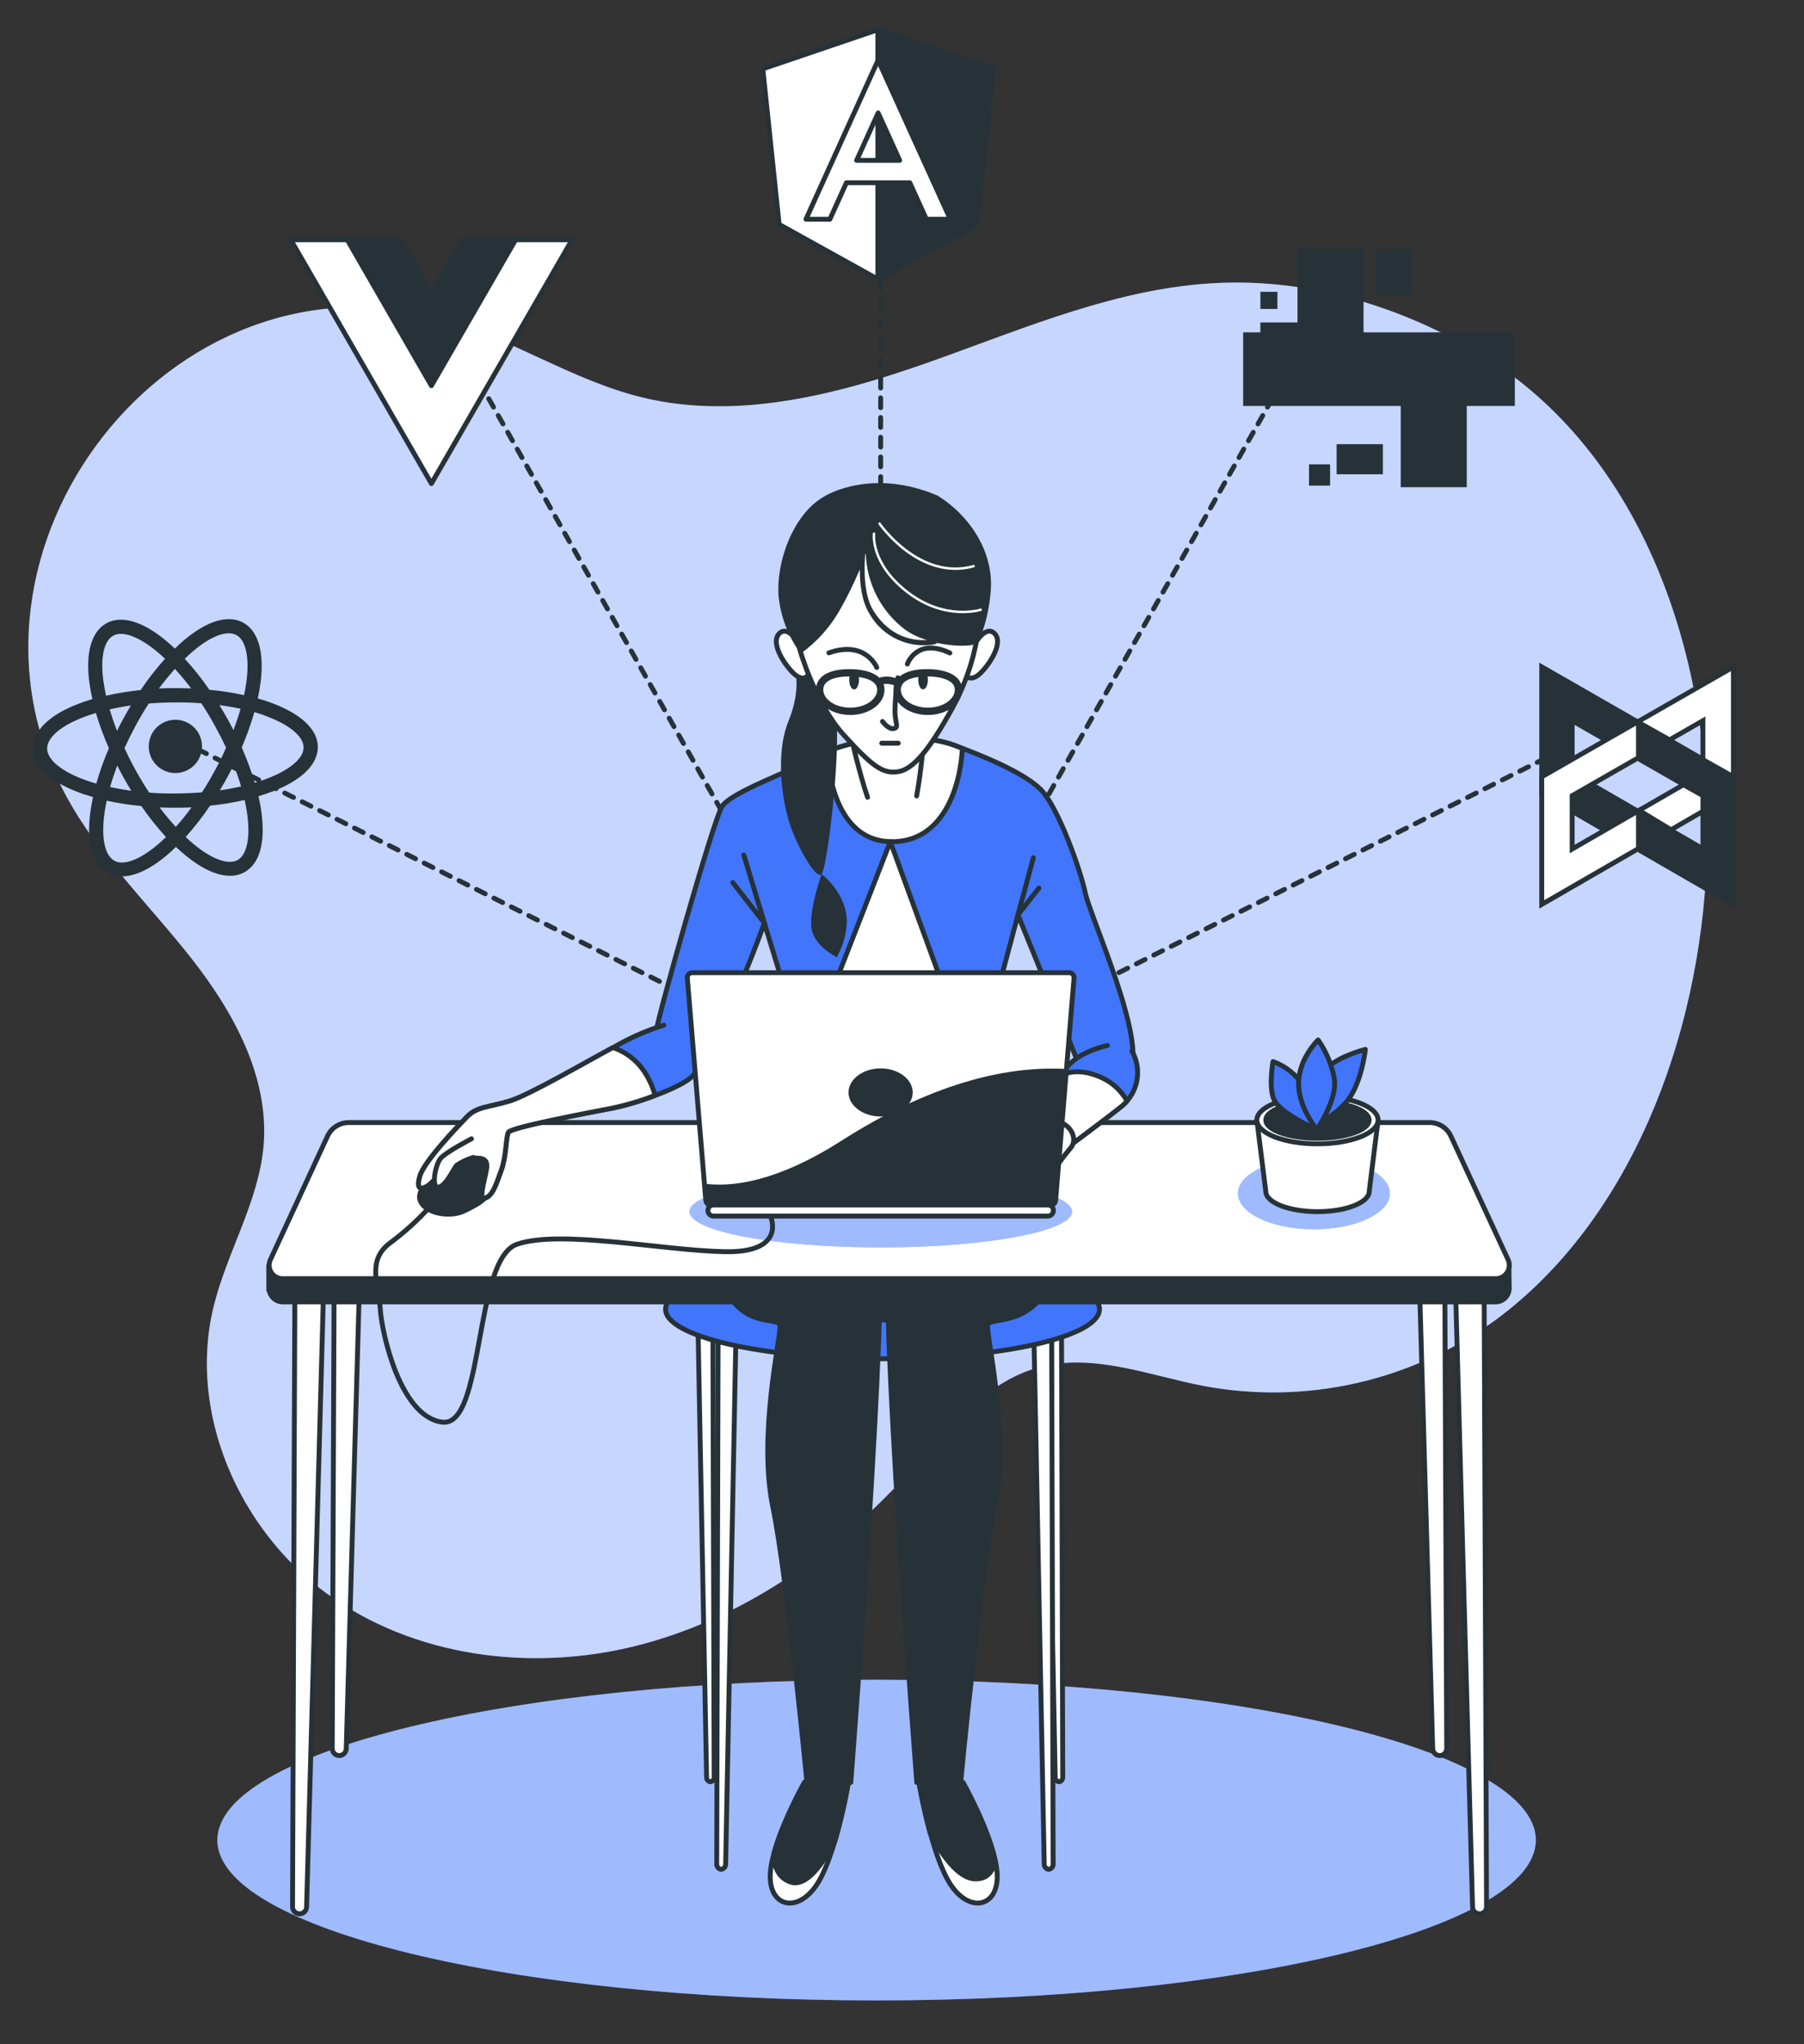 <svg xmlns="http://www.w3.org/2000/svg" width="370" height="419" viewBox="0 0 370 419" fill="none"><rect x="0" y="0" width="370" height="419" fill="#333333" stroke="none"/><path d="M350.07 176.06C351.61 134.65 336.72 92.73 303.92 72.77C287.73 62.92 268.8 57.15 249.86 58C229.54 58.91 210.41 67.18 191.25 74C172.09 80.82 151.34 86.28 131.59 81.44C117.3 77.93 104.73 69.29 90.59 65.34C34.88 49.84 -13.63 113 13.63 163.26C20.32 175.58 30.63 185.46 39.3 196.5C47.97 207.54 55.24 220.84 54.07 234.82C53.07 246.38 46.51 256.69 43.78 267.97C38.56 289.57 48.92 313.35 66.83 326.51C84.74 339.67 108.9 342.78 130.46 337.37C152.02 331.96 171.05 318.69 186.03 302.26C194.03 293.47 201.86 283.18 213.38 280.2C224.38 277.33 235.82 281.99 247.02 284.13C257.383 286.049 268.029 285.834 278.306 283.497C288.583 281.16 298.275 276.751 306.79 270.54C333.89 250.52 348.69 213.5 350.07 176.06Z" fill="#4175FC"></path><path opacity="0.7" d="M350.07 176.06C351.61 134.65 336.72 92.73 303.92 72.77C287.73 62.92 268.8 57.15 249.86 58C229.54 58.91 210.41 67.18 191.25 74C172.09 80.82 151.34 86.28 131.59 81.44C117.3 77.93 104.73 69.29 90.59 65.34C34.88 49.84 -13.63 113 13.63 163.26C20.32 175.58 30.63 185.46 39.3 196.5C47.97 207.54 55.24 220.84 54.07 234.82C53.07 246.38 46.51 256.69 43.78 267.97C38.56 289.57 48.92 313.35 66.83 326.51C84.74 339.67 108.9 342.78 130.46 337.37C152.02 331.96 171.05 318.69 186.03 302.26C194.03 293.47 201.86 283.18 213.38 280.2C224.38 277.33 235.82 281.99 247.02 284.13C257.383 286.049 268.029 285.834 278.306 283.497C288.583 281.16 298.275 276.751 306.79 270.54C333.89 250.52 348.69 213.5 350.07 176.06Z" fill="white"></path><path d="M179.79 410.06C254.464 410.06 315 395.344 315 377.19C315 359.036 254.464 344.32 179.79 344.32C105.116 344.32 44.58 359.036 44.58 377.19C44.58 395.344 105.116 410.06 179.79 410.06Z" fill="#4175FC"></path><path opacity="0.5" d="M179.79 410.06C254.464 410.06 315 395.344 315 377.19C315 359.036 254.464 344.32 179.79 344.32C105.116 344.32 44.58 359.036 44.58 377.19C44.58 395.344 105.116 410.06 179.79 410.06Z" fill="white"></path><path d="M41.43 154.03L42.33 154.48" stroke="#263238" stroke-linecap="round" stroke-linejoin="round"></path><path d="M44.109 155.38L178.829 223.05" stroke="#263238" stroke-linecap="round" stroke-linejoin="round" stroke-dasharray="2 2"></path><path d="M179.719 223.49L180.619 223.94L180.119 223.07" stroke="#263238" stroke-linecap="round" stroke-linejoin="round"></path><path d="M179.149 221.35L95.699 73.69" stroke="#263238" stroke-linecap="round" stroke-linejoin="round" stroke-dasharray="1.98 1.98"></path><path d="M95.209 72.83L94.719 71.96" stroke="#263238" stroke-linecap="round" stroke-linejoin="round"></path><path d="M319.75 154.03L318.85 154.48" stroke="#263238" stroke-linecap="round" stroke-linejoin="round"></path><path d="M317.07 155.38L182.35 223.05" stroke="#263238" stroke-linecap="round" stroke-linejoin="round" stroke-dasharray="2 2"></path><path d="M181.461 223.49L180.561 223.94L181.051 223.07" stroke="#263238" stroke-linecap="round" stroke-linejoin="round"></path><path d="M182.029 221.35L265.479 73.69" stroke="#263238" stroke-linecap="round" stroke-linejoin="round" stroke-dasharray="1.98 1.98"></path><path d="M265.969 72.83L266.459 71.96" stroke="#263238" stroke-linecap="round" stroke-linejoin="round"></path><path d="M180.619 223.94V222.94" stroke="#263238" stroke-linecap="round" stroke-linejoin="round"></path><path d="M180.619 220.93V44.36" stroke="#263238" stroke-linecap="round" stroke-linejoin="round" stroke-dasharray="2.02 2.02"></path><path d="M180.619 43.35V42.35" stroke="#263238" stroke-linecap="round" stroke-linejoin="round"></path><path d="M147.291 270.74L147.001 382C146.969 382.278 147.047 382.557 147.216 382.778C147.386 383 147.635 383.148 147.911 383.19C148.181 383.153 148.426 383.014 148.597 382.802C148.768 382.59 148.851 382.321 148.831 382.05L151.001 270.87L147.291 270.74Z" fill="white" stroke="#263238" stroke-linecap="round" stroke-linejoin="round"></path><path d="M217.7 267.16L217.97 364.24C217.993 364.475 217.925 364.71 217.78 364.896C217.635 365.082 217.424 365.205 217.19 365.24C216.958 365.205 216.747 365.082 216.604 364.895C216.46 364.709 216.394 364.474 216.42 364.24L214.57 267.24L217.7 267.16Z" fill="white" stroke="#263238" stroke-linecap="round" stroke-linejoin="round"></path><path d="M146.2 267.16L146.47 364.24C146.493 364.475 146.425 364.71 146.28 364.896C146.135 365.082 145.924 365.205 145.69 365.24C145.458 365.205 145.247 365.082 145.104 364.895C144.96 364.709 144.894 364.474 144.92 364.24L143.07 267.24L146.2 267.16Z" fill="white" stroke="#263238" stroke-linecap="round" stroke-linejoin="round"></path><path d="M215.69 270.74L216 382C216.032 382.278 215.955 382.557 215.785 382.778C215.615 383 215.366 383.148 215.09 383.19C214.821 383.15 214.578 383.011 214.407 382.8C214.237 382.589 214.152 382.321 214.17 382.05L212 270.87L215.69 270.74Z" fill="white" stroke="#263238" stroke-linecap="round" stroke-linejoin="round"></path><path d="M181 278.53C205.577 278.53 225.5 273.977 225.5 268.36C225.5 262.743 205.577 258.19 181 258.19C156.423 258.19 136.5 262.743 136.5 268.36C136.5 273.977 156.423 278.53 181 278.53Z" fill="#4175FC" stroke="#263238" stroke-linecap="round" stroke-linejoin="round"></path><path d="M155.5 226.86C155.5 226.86 146 241.36 146 250.36C146 259.36 152 266.86 156.5 269.36C161 271.86 207 269.86 207 269.86C207 269.86 219.5 262.36 218 249.86C216.75 239.43 208.5 227.36 208.5 227.36L155.5 226.86Z" fill="#263238" stroke="#263238" stroke-linecap="round" stroke-linejoin="round"></path><path d="M174 365.36C174 365.36 171.5 380.36 167.5 386.36C163.5 392.36 157.5 390.86 158 383.86C158.5 376.86 165 365.36 165 365.36H174Z" fill="white" stroke="#263238" stroke-linecap="round" stroke-linejoin="round"></path><path d="M158.73 380C158.73 382.35 159.45 384.84 162.09 385.77C165.46 386.96 168.82 381.88 171.23 377.44C172.381 373.457 173.316 369.414 174.03 365.33H165.03C165.03 365.33 160.53 373.33 158.73 380Z" fill="#263238" stroke="#263238" stroke-linecap="round" stroke-linejoin="round"></path><path d="M168 241.36C168 241.36 177.5 247.36 180 254.86C182.5 262.36 174.5 365.36 174.5 365.36H165.5C165.5 365.36 161.5 323.36 158.5 308.86C155.5 294.36 160 274.86 160 271.86C160 268.86 147 275.36 146 250.36" fill="#263238"></path><path d="M168 241.36C168 241.36 177.5 247.36 180 254.86C182.5 262.36 174.5 365.36 174.5 365.36H165.5C165.5 365.36 161.5 323.36 158.5 308.86C155.5 294.36 160 274.86 160 271.86C160 268.86 147 275.36 146 250.36" stroke="#263238" stroke-linecap="round" stroke-linejoin="round"></path><path d="M188.5 365.36C188.5 365.36 191 380.36 195 386.36C199 392.36 205 390.86 204.5 383.86C204 376.86 197.5 365.36 197.5 365.36H188.5Z" fill="white" stroke="#263238" stroke-linecap="round" stroke-linejoin="round"></path><path d="M200.101 385.15C202.571 385.15 203.691 383.54 204.101 381.44C202.621 374.5 197.461 365.36 197.461 365.36H188.461C188.461 365.36 189.301 370.41 190.791 375.82C193.111 380.11 196.551 385.15 200.101 385.15Z" fill="#263238" stroke="#263238" stroke-linecap="round" stroke-linejoin="round"></path><path d="M194.531 241.36C194.531 241.36 185.031 247.36 182.531 254.86C180.031 262.36 188.031 365.36 188.031 365.36H197.031C197.031 365.36 201.031 323.36 204.031 308.86C207.031 294.36 202.531 274.86 202.531 271.86C202.531 268.86 217.001 274.86 218.001 249.86" fill="#263238"></path><path d="M194.531 241.36C194.531 241.36 185.031 247.36 182.531 254.86C180.031 262.36 188.031 365.36 188.031 365.36H197.031C197.031 365.36 201.031 323.36 204.031 308.86C207.031 294.36 202.531 274.86 202.531 271.86C202.531 268.86 217.001 274.86 218.001 249.86" stroke="#263238" stroke-linecap="round" stroke-linejoin="round"></path><path d="M68.631 237.19L68.141 358.42C68.141 358.802 68.292 359.168 68.562 359.438C68.832 359.708 69.199 359.86 69.581 359.86C69.953 359.86 70.311 359.715 70.578 359.455C70.845 359.196 71 358.842 71.011 358.47L74.471 237.36L68.631 237.19Z" fill="white" stroke="#263238" stroke-linecap="round" stroke-linejoin="round"></path><path d="M60.47 265.53L60 390.86C59.999 391.049 60.035 391.237 60.107 391.413C60.179 391.588 60.285 391.747 60.419 391.881C60.553 392.015 60.712 392.121 60.887 392.193C61.063 392.265 61.251 392.301 61.44 392.3C61.812 392.3 62.169 392.157 62.438 391.9C62.706 391.642 62.865 391.291 62.88 390.92L66.33 265.69L60.47 265.53Z" fill="white" stroke="#263238" stroke-linecap="round" stroke-linejoin="round"></path><path d="M296.23 237.19L296.72 358.42C296.722 358.609 296.686 358.796 296.614 358.97C296.543 359.145 296.438 359.304 296.305 359.438C296.172 359.571 296.014 359.678 295.84 359.75C295.666 359.823 295.479 359.86 295.29 359.86C294.917 359.86 294.558 359.715 294.289 359.456C294.021 359.197 293.863 358.843 293.85 358.47L290.4 237.36L296.23 237.19Z" fill="white" stroke="#263238" stroke-linecap="round" stroke-linejoin="round"></path><path d="M304.4 265.53L304.89 390.86C304.892 391.049 304.855 391.237 304.783 391.413C304.711 391.588 304.605 391.747 304.471 391.881C304.338 392.015 304.178 392.121 304.003 392.193C303.828 392.265 303.64 392.301 303.45 392.3C303.08 392.3 302.723 392.156 302.456 391.899C302.19 391.642 302.033 391.291 302.02 390.92L298.57 265.69L304.4 265.53Z" fill="white" stroke="#263238" stroke-linecap="round" stroke-linejoin="round"></path><path d="M309.461 258.75L305.861 255.51L297.541 237.51C297.146 236.691 296.527 236.001 295.755 235.522C294.982 235.042 294.09 234.791 293.181 234.8H71.581C70.67 234.79 69.775 235.039 69.001 235.519C68.227 235.999 67.606 236.69 67.211 237.51L56.841 260L55.131 259.37V264.5L55.211 264.44C55.311 265.125 55.657 265.751 56.186 266.198C56.715 266.646 57.389 266.885 58.081 266.87H306.671C307.4 266.887 308.106 266.62 308.642 266.125C309.177 265.631 309.5 264.948 309.541 264.22L309.461 258.75Z" fill="#263238" stroke="#263238" stroke-linecap="round" stroke-linejoin="round"></path><path d="M306.671 262.11H58.081C57.614 262.129 57.149 262.028 56.732 261.818C56.314 261.609 55.957 261.296 55.693 260.91C55.429 260.524 55.267 260.078 55.223 259.613C55.179 259.147 55.254 258.678 55.441 258.25L67.211 232.82C67.604 231.998 68.225 231.306 68.999 230.826C69.774 230.345 70.669 230.097 71.581 230.11H293.181C294.09 230.099 294.984 230.348 295.756 230.828C296.529 231.309 297.148 232 297.541 232.82L309.321 258.25C309.505 258.679 309.577 259.149 309.532 259.614C309.486 260.079 309.323 260.524 309.059 260.91C308.794 261.295 308.436 261.607 308.019 261.817C307.601 262.027 307.138 262.128 306.671 262.11Z" fill="white" stroke="#263238" stroke-linecap="round" stroke-linejoin="round"></path><path d="M177.87 151.75C177.87 151.75 170.23 153.11 166.6 155.49C162.97 157.87 149.87 162.31 148.05 165.37C146.23 168.43 134.96 208.3 134.59 211.37C134.22 214.44 137.87 217.5 142.23 217.5C146.59 217.5 156.78 189.23 156.78 189.23L161.14 203.54L150.91 233.54H212.51L204.78 202.54L208.78 187.54L222.24 220.54C222.24 220.54 228.06 226.33 231.69 219.86C235.32 213.39 223.69 188.18 222.6 183.07C221.51 177.96 217.15 166.07 213.87 162.29C210.59 158.51 201.15 154.79 195.69 152.75C190.23 150.71 183.69 151.41 177.87 151.75Z" fill="#4175FC" stroke="#263238" stroke-linecap="round" stroke-linejoin="round"></path><path d="M211.951 175.81L208.781 187.52L213.081 182.04" stroke="#263238" stroke-linecap="round" stroke-linejoin="round"></path><path d="M152.551 175.25L156.781 189.22L150.291 180.91" stroke="#263238" stroke-linecap="round" stroke-linejoin="round"></path><path d="M182.602 172.53C193.602 172.8 197.002 160.99 197.372 153.41L195.692 152.77C190.242 150.77 183.692 151.41 177.872 151.77C175.058 152.284 172.292 153.03 169.602 154C170.002 160 172.192 172.27 182.602 172.53Z" fill="white" stroke="#263238" stroke-linecap="round" stroke-linejoin="round"></path><path d="M182.601 172.53L158.961 233.16H204.781L182.601 172.53Z" fill="white" stroke="#263238" stroke-linecap="round" stroke-linejoin="round"></path><path d="M227.13 214.31C227.13 214.31 220.7 215.65 218.55 219.23C216.4 222.81 213.78 228.16 211.16 231.29L218.79 235.29C218.79 235.29 226.89 229.29 229.99 226.8C231.652 225.472 232.782 223.593 233.177 221.504C233.571 219.414 233.203 217.252 232.14 215.41" fill="#4175FC"></path><path d="M227.13 214.31C227.13 214.31 220.7 215.65 218.55 219.23C216.4 222.81 213.78 228.16 211.16 231.29L218.79 235.29C218.79 235.29 226.89 229.29 229.99 226.8C231.652 225.472 232.782 223.593 233.177 221.504C233.571 219.414 233.203 217.252 232.14 215.41" stroke="#263238" stroke-linecap="round" stroke-linejoin="round"></path><path d="M225.7 220.79C222.07 219.21 219.51 219.62 217.91 220.31C215.91 223.82 213.53 228.46 211.16 231.31L218.79 235.31C218.79 235.31 226.89 229.31 229.99 226.82C230.417 226.48 230.812 226.102 231.17 225.69C229.935 223.499 228.013 221.777 225.7 220.79Z" fill="white" stroke="#263238" stroke-linecap="round" stroke-linejoin="round"></path><path d="M211.871 230.08C211.871 230.08 208.531 229.63 206.621 230.75C204.711 231.87 200.901 236.33 202.091 237C203.281 237.67 205.671 233.43 206.861 233.43C208.163 233.587 209.444 233.886 210.681 234.32L211.871 230.08Z" fill="white" stroke="#263238" stroke-linecap="round" stroke-linejoin="round"></path><path d="M217.68 230.16C217.68 230.16 213.15 228.82 210.53 229.26C207.91 229.7 204.33 236.86 203.14 239.09C201.95 241.32 202.9 241.99 203.85 241.32C204.8 240.65 207.91 235.74 207.91 235.74L205.28 242C205.412 242.247 205.635 242.433 205.903 242.517C206.17 242.601 206.46 242.577 206.71 242.45C207.71 242 211.02 235.29 211.02 235.29L209.1 242.23C209.268 242.436 209.494 242.588 209.748 242.666C210.003 242.744 210.275 242.746 210.53 242.67C211.53 242.45 214.1 236.87 214.1 236.87C214.1 236.87 211.72 243.34 212.43 243.57C212.945 243.603 213.456 243.467 213.887 243.184C214.318 242.901 214.645 242.485 214.82 242C216.225 239.641 217.821 237.4 219.59 235.3C220.78 234 220.3 231.27 217.68 230.16Z" fill="white" stroke="#263238" stroke-linecap="round" stroke-linejoin="round"></path><path d="M207.91 235.74L210.11 232.46" stroke="#263238" stroke-linecap="round" stroke-linejoin="round"></path><path d="M211.021 235.28L212.021 232.78" stroke="#263238" stroke-linecap="round" stroke-linejoin="round"></path><path d="M214.102 236.86L214.982 234.25" stroke="#263238" stroke-linecap="round" stroke-linejoin="round"></path><path d="M162.942 137C162.942 137 164.492 141 161.702 147.86C158.912 154.72 160.452 164.86 162.322 169.86C164.192 174.86 167.592 180.41 168.522 179.17C169.452 177.93 171.312 163.66 171.622 154.05C171.932 144.44 171.002 137.61 168.832 134.51C166.662 131.41 162.632 133 162.942 137Z" fill="#263238"></path><path d="M168.522 179.16C168.522 179.16 166.352 185.05 166.352 189.39C166.352 193.73 171.622 196.21 171.622 196.21C171.622 196.21 174.412 191.56 173.482 186.91C172.552 182.26 168.522 179.16 168.522 179.16Z" fill="#263238"></path><path d="M163.81 131.87C163.81 131.87 161.53 127.93 159.74 129.96C157.95 131.99 161.18 136.66 162.97 138.21C164.76 139.76 166.08 138.81 165.97 137.14C165.86 135.47 163.81 131.87 163.81 131.87Z" fill="white" stroke="#263238" stroke-linecap="round" stroke-linejoin="round"></path><path d="M200.002 131.87C200.002 131.87 202.272 127.93 204.072 129.96C205.872 131.99 202.632 136.66 200.842 138.21C199.052 139.76 197.722 138.81 197.842 137.14C197.962 135.47 200.002 131.87 200.002 131.87Z" fill="white" stroke="#263238" stroke-linecap="round" stroke-linejoin="round"></path><path d="M188 163.16C188.94 158.16 189.5 151.37 189.5 151.37C189.5 151.37 178.25 152.93 174.5 150.78C174.5 150.78 176.11 157.99 177.93 163.43" fill="white"></path><path d="M188 163.16C188.94 158.16 189.5 151.37 189.5 151.37C189.5 151.37 178.25 152.93 174.5 150.78C174.5 150.78 176.11 157.99 177.93 163.43" stroke="#263238" stroke-linecap="round" stroke-linejoin="round"></path><path d="M164.052 133.19C164.052 133.19 167.162 144.19 173.052 150.66C178.942 157.13 181.052 158.66 184.182 158.19C187.312 157.72 190.642 153.65 195.302 145.19C199.962 136.73 200.302 130.19 200.692 129.64C201.082 129.09 199.692 117.08 193.032 111.93C186.372 106.78 178.912 104.52 172.452 110.14C165.992 115.76 161.892 124.93 164.052 133.19Z" fill="white" stroke="#263238" stroke-linecap="round" stroke-linejoin="round"></path><path d="M184.15 138.93C183.779 141.266 183.579 143.625 183.55 145.99C183.67 148.38 184.39 149.1 183.31 149.34C182.23 149.58 181 147.9 181 147.9" stroke="#263238" stroke-linecap="round" stroke-linejoin="round"></path><path d="M180.842 152.34H184.232" stroke="#263238" stroke-linecap="round" stroke-linejoin="round"></path><path d="M179.822 136.82C179.822 136.82 177.542 131.19 170.012 133.82" stroke="#263238" stroke-linecap="round" stroke-linejoin="round"></path><path d="M186.092 136.12C186.092 136.12 188.002 130.62 194.822 133.85" stroke="#263238" stroke-linecap="round" stroke-linejoin="round"></path><path d="M176.182 139.33C176.182 140.42 175.742 141.33 175.182 141.33C174.622 141.33 174.182 140.44 174.182 139.33C174.182 138.22 174.622 137.33 175.182 137.33C175.742 137.33 176.182 138.23 176.182 139.33Z" fill="#263238"></path><path d="M189.32 141.31C189.867 141.31 190.31 140.423 190.31 139.33C190.31 138.236 189.867 137.35 189.32 137.35C188.773 137.35 188.33 138.236 188.33 139.33C188.33 140.423 188.773 141.31 189.32 141.31Z" fill="#263238"></path><path d="M180.662 141.39C180.662 143.83 177.852 145.81 174.382 145.81C170.912 145.81 168.102 143.81 168.102 141.39C168.102 138.97 170.722 137.91 174.192 137.91C177.662 137.91 180.662 138.94 180.662 141.39Z" stroke="#263238" stroke-width="1.5" stroke-linecap="round" stroke-linejoin="round"></path><path d="M196.582 141.39C196.582 143.83 193.772 145.81 190.302 145.81C186.832 145.81 184.012 143.81 184.012 141.39C184.012 138.97 186.642 137.91 190.112 137.91C193.582 137.91 196.582 138.94 196.582 141.39Z" stroke="#263238" stroke-width="1.5" stroke-linecap="round" stroke-linejoin="round"></path><path d="M180.301 139.77C180.301 139.77 181.851 138.84 184.301 140.08" stroke="#263238" stroke-width="1.5" stroke-linecap="round" stroke-linejoin="round"></path><path d="M192.332 101.61C178.802 95.8 169.332 101.61 169.332 101.61C168.398 102.124 167.523 102.737 166.722 103.44C162.112 107.59 159.302 115.44 159.662 121.98C160.066 126.318 161.639 130.465 164.212 133.98C167.56 131.584 170.336 128.476 172.342 124.88C173.836 122.239 175.172 119.51 176.342 116.71C176.342 119.64 176.722 123.18 178.262 125.71C179.374 127.707 181.002 129.369 182.976 130.523C184.949 131.677 187.196 132.28 189.482 132.27C190.271 132.281 191.059 132.204 191.832 132.04C191.9 132.023 191.963 131.992 192.018 131.949C192.073 131.906 192.119 131.852 192.152 131.79C196.012 132.61 199.852 132.54 200.442 131.72C201.392 130.41 202.742 126.32 203.192 121.32C203.912 112.84 198.572 105.48 192.332 101.61ZM179.092 125.1C177.152 121.93 177.212 116.76 177.442 113.79L177.572 113.45C177.664 116.505 178.443 119.499 179.85 122.212C181.257 124.925 183.257 127.286 185.702 129.12C187.052 130.053 188.55 130.753 190.132 131.19C187.682 131.35 182.642 130.89 179.092 125.1Z" fill="#263238"></path><path d="M179.262 109.39C179.262 109.39 178.442 115.45 186.142 121.39C193.842 127.33 201.142 124.99 201.142 124.99" stroke="white" stroke-width="0.5" stroke-linecap="round" stroke-linejoin="round"></path><path d="M180.391 107.33C180.391 107.33 188.501 119.14 199.701 116.06" stroke="white" stroke-width="0.5" stroke-linecap="round" stroke-linejoin="round"></path><path d="M136.151 210.14C133.088 211.098 130.125 212.347 127.301 213.87C123.301 216.14 108.921 224.36 104.591 225.68C100.261 227 97.831 226.79 95.731 228.98C93.631 231.17 86.961 238.11 86.111 241.12C85.261 244.13 86.591 243.81 87.811 242.99C89.031 242.17 92.491 237.82 95.551 237.52C98.611 237.22 99.811 237.33 99.851 238.97C99.891 240.61 97.851 246.06 99.471 245.59C101.091 245.12 101.811 242.59 102.831 239.81C103.851 237.03 103.731 233.1 104.261 232.09C104.791 231.08 120.551 228.09 125.551 227.16C130.551 226.23 139.051 223.09 141.551 221.02C144.051 218.95 145.821 212.9 145.821 212.9" fill="#4175FC"></path><path d="M136.151 210.14C133.088 211.098 130.125 212.347 127.301 213.87C123.301 216.14 108.921 224.36 104.591 225.68C100.261 227 97.831 226.79 95.731 228.98C93.631 231.17 86.961 238.11 86.111 241.12C85.261 244.13 86.591 243.81 87.811 242.99C89.031 242.17 92.491 237.82 95.551 237.52C98.611 237.22 99.811 237.33 99.851 238.97C99.891 240.61 97.851 246.06 99.471 245.59C101.091 245.12 101.811 242.59 102.831 239.81C103.851 237.03 103.731 233.1 104.261 232.09C104.791 231.08 120.551 228.09 125.551 227.16C130.551 226.23 139.051 223.09 141.551 221.02C144.051 218.95 145.821 212.9 145.821 212.9" stroke="#263238" stroke-linecap="round" stroke-linejoin="round"></path><path d="M91.46 239C91.46 239 85.34 243.08 86.11 245.88C86.88 248.68 92.23 249.71 95.29 248.18C98.35 246.65 100.65 245.63 101.16 241.8C101.67 237.97 100.39 236.45 97.59 236.45C94.79 236.45 91.46 239 91.46 239Z" fill="#263238" stroke="#263238" stroke-linecap="round" stroke-linejoin="round"></path><path d="M125.551 227.16C128.554 226.516 131.503 225.64 134.371 224.54C132.601 218.41 128.891 215.81 125.711 214.73C120.271 217.63 108.471 224.49 104.591 225.68C100.251 227.01 97.831 226.79 95.731 228.98C93.631 231.17 86.961 238.11 86.111 241.12C85.261 244.13 86.591 243.81 87.811 242.99C89.031 242.17 92.491 237.82 95.551 237.52C98.611 237.22 99.811 237.33 99.851 238.97C99.891 240.61 97.851 246.06 99.471 245.59C101.091 245.12 101.811 242.59 102.831 239.81C103.851 237.03 103.731 233.1 104.271 232.09C104.811 231.08 120.551 228.13 125.551 227.16Z" fill="white" stroke="#263238" stroke-linecap="round" stroke-linejoin="round"></path><path d="M96.701 233.44C96.701 233.44 91.481 236.14 90.371 237.44C89.261 238.74 88.371 243.61 89.941 243.35C91.511 243.09 92.991 239.57 93.691 238.84C94.744 238.141 95.897 237.605 97.111 237.25" fill="white"></path><path d="M96.701 233.44C96.701 233.44 91.481 236.14 90.371 237.44C89.261 238.74 88.371 243.61 89.941 243.35C91.511 243.09 92.991 239.57 93.691 238.84C94.744 238.141 95.897 237.605 97.111 237.25" stroke="#263238" stroke-linecap="round" stroke-linejoin="round"></path><path d="M180.64 255.7C202.306 255.7 219.87 252.414 219.87 248.36C219.87 244.306 202.306 241.02 180.64 241.02C158.974 241.02 141.41 244.306 141.41 248.36C141.41 252.414 158.974 255.7 180.64 255.7Z" fill="#4175FC"></path><path opacity="0.5" d="M180.64 255.7C202.306 255.7 219.87 252.414 219.87 248.36C219.87 244.306 202.306 241.02 180.64 241.02C158.974 241.02 141.41 244.306 141.41 248.36C141.41 252.414 158.974 255.7 180.64 255.7Z" fill="white"></path><path d="M214.901 249.28H146.351C146.2 249.281 146.049 249.253 145.908 249.195C145.768 249.138 145.64 249.054 145.532 248.947C145.424 248.84 145.338 248.713 145.28 248.572C145.221 248.432 145.191 248.282 145.191 248.13C145.191 247.978 145.221 247.828 145.28 247.688C145.338 247.547 145.424 247.42 145.532 247.313C145.64 247.206 145.768 247.122 145.908 247.065C146.049 247.007 146.2 246.979 146.351 246.98H214.901C215.053 246.979 215.203 247.008 215.343 247.065C215.483 247.122 215.611 247.207 215.718 247.314C215.825 247.421 215.909 247.548 215.967 247.688C216.024 247.828 216.053 247.979 216.051 248.13C216.053 248.281 216.024 248.432 215.967 248.572C215.909 248.712 215.825 248.839 215.718 248.946C215.611 249.053 215.483 249.138 215.343 249.195C215.203 249.253 215.053 249.281 214.901 249.28Z" fill="white" stroke="#263238" stroke-linecap="round" stroke-linejoin="round"></path><path d="M215.48 247H145.76C145.505 247 145.259 246.903 145.073 246.729C144.888 246.554 144.775 246.315 144.76 246.06L140.97 200.51C140.953 200.369 140.966 200.226 141.009 200.09C141.051 199.955 141.122 199.83 141.217 199.724C141.312 199.618 141.428 199.533 141.558 199.476C141.687 199.418 141.828 199.389 141.97 199.39H219.28C219.422 199.389 219.563 199.418 219.693 199.476C219.823 199.533 219.939 199.618 220.033 199.724C220.128 199.83 220.199 199.955 220.241 200.09C220.284 200.226 220.297 200.369 220.28 200.51L216.51 246C216.51 246.134 216.483 246.266 216.431 246.39C216.379 246.513 216.303 246.625 216.207 246.718C216.111 246.811 215.997 246.884 215.872 246.933C215.747 246.981 215.614 247.004 215.48 247Z" fill="white" stroke="#263238" stroke-linecap="round" stroke-linejoin="round"></path><path d="M216.511 246L218.751 219.13C205.751 218.37 190.231 222.57 172.521 233.87C159.471 242.19 150.281 243.4 144.451 242.64L144.721 246C144.736 246.255 144.849 246.494 145.034 246.669C145.22 246.843 145.466 246.94 145.721 246.94H215.441C215.573 246.949 215.706 246.933 215.832 246.89C215.957 246.848 216.073 246.781 216.173 246.694C216.272 246.606 216.354 246.5 216.412 246.381C216.47 246.262 216.504 246.132 216.511 246Z" fill="#263238"></path><path d="M187.201 223.94C187.201 226.66 184.251 228.86 180.621 228.86C176.991 228.86 174.031 226.66 174.031 223.94C174.031 221.22 177.001 219 180.621 219C184.241 219 187.201 221.23 187.201 223.94Z" fill="#263238"></path><path d="M88.151 247.4C85.682 250.13 82.949 252.609 79.991 254.8C75.141 258.37 77.691 263.47 77.991 268.32C78.291 273.17 82.071 290.5 90.741 291.52C99.411 292.54 97.121 258.11 106.041 255.05C114.961 251.99 135.881 256.33 148.631 256.58C161.381 256.83 158.071 249.44 158.071 249.44" stroke="#263238" stroke-linecap="round" stroke-linejoin="round"></path><path d="M316.211 136.7V162.7L355.521 185.4V159.24L316.211 136.7ZM349.271 174L322.451 158.51V147.73L349.271 163.1V174Z" fill="#263238" stroke="#263238" stroke-miterlimit="10"></path><path d="M349.271 147.73V155.72L355.521 159.24V136.71L316.211 159.24V185.39L336.051 173.94V166.19L322.451 174.04V163.1L336.051 155.31V148.08L342.421 151.66L349.271 147.73Z" fill="white" stroke="#263238" stroke-miterlimit="10"></path><path d="M349.272 163.1L345.272 160.86L336.172 166.12L342.722 170.09L349.272 166.3V163.1Z" fill="white" stroke="#263238" stroke-miterlimit="10"></path><path d="M310.691 68.13H254.971V83.22H310.691V68.13Z" fill="#263238"></path><path d="M279.661 50.62H266.121V68.47H279.661V50.62Z" fill="#263238"></path><path d="M300.831 82.02H287.291V99.87H300.831V82.02Z" fill="#263238"></path><path d="M289.621 50.87H282.211V60.52H289.621V50.87Z" fill="#263238"></path><path d="M305.262 75.76H297.852V81.99H305.262V75.76Z" fill="#263238"></path><path d="M267.99 66.1H258.5V75.81H267.99V66.1Z" fill="#263238"></path><path d="M283.631 91.05H274.141V97.22H283.631V91.05Z" fill="#263238"></path><path d="M272.8 95.19H268.48V99.54H272.8V95.19Z" fill="#263238"></path><path d="M262 59.82H258.51V63.33H262V59.82Z" fill="#263238"></path><path d="M180.059 6.09L156.449 14.11L159.799 46L180.059 57.23V6.09Z" fill="white" stroke="#263238" stroke-linecap="round" stroke-linejoin="round"></path><path d="M180.139 6.09L203.739 14.11L200.399 46L180.139 57.23V6.09Z" fill="#263238" stroke="#263238" stroke-linecap="round" stroke-linejoin="round"></path><path d="M189.999 44.94H194.909L180.099 12.33L165.299 44.94H170.209L173.599 37.46H186.599L189.999 44.94ZM175.699 32.87L180.109 23.15L184.519 32.87H175.699Z" fill="white" stroke="#263238" stroke-linecap="round" stroke-linejoin="round"></path><path d="M88.481 60.17L82.121 49.15H59.631L88.481 99.13L117.331 49.15H94.841L88.481 60.17Z" fill="white" stroke="#263238" stroke-linecap="round" stroke-linejoin="round"></path><path d="M88.481 60.17L82.121 49.15H71.221L88.481 79.06L105.751 49.15H94.841L88.481 60.17Z" fill="#263238" stroke="#263238" stroke-linecap="round" stroke-linejoin="round"></path><path d="M56.069 144.23C55.069 143.84 53.989 143.49 52.869 143.17C53.119 142.03 53.309 140.92 53.449 139.85C54.229 133.63 52.949 129.29 49.849 127.62C46.749 125.95 42.419 127.26 37.649 131.31C37.049 131.82 36.449 132.37 35.859 132.95C35.249 132.37 34.649 131.83 34.049 131.33C29.229 127.33 24.879 126.06 21.809 127.77C18.739 129.48 17.499 133.84 18.339 140C18.489 141.07 18.689 142.17 18.949 143.3C17.839 143.63 16.779 143.99 15.779 144.39C9.949 146.68 6.779 149.89 6.779 153.39C6.779 156.89 10.029 160.08 15.869 162.32C16.869 162.71 17.949 163.06 19.079 163.38C18.829 164.52 18.639 165.63 18.499 166.7C17.719 172.92 18.999 177.26 22.099 178.93C22.993 179.411 23.995 179.656 25.009 179.64C27.689 179.64 30.879 178.15 34.299 175.24C34.899 174.73 35.489 174.18 36.089 173.6C36.689 174.18 37.299 174.72 37.899 175.22C41.319 178.06 44.499 179.52 47.159 179.52C48.207 179.539 49.241 179.284 50.159 178.78C53.239 177.07 54.469 172.72 53.619 166.51C53.479 165.44 53.269 164.34 53.019 163.21C54.129 162.88 55.189 162.52 56.189 162.13C62.019 159.83 65.189 156.62 65.189 153.13C65.189 149.64 61.919 146.47 56.069 144.23ZM46.929 129.81C47.465 129.798 47.995 129.922 48.469 130.17C50.389 131.17 51.169 134.69 50.569 139.49C50.449 140.49 50.279 141.49 50.059 142.49C47.714 141.98 45.34 141.616 42.949 141.4C41.414 139.161 39.723 137.032 37.889 135.03C38.429 134.5 38.979 134.03 39.529 133.54C42.359 131.11 44.999 129.81 46.929 129.81ZM47.929 156.81C48.529 158.33 49.029 159.81 49.449 161.21C48.079 161.52 46.629 161.79 45.089 162.01C45.649 161.07 46.199 160.11 46.729 159.13C47.149 158.35 47.549 157.58 47.929 156.8V156.81ZM44.179 157.75C43.289 159.41 42.369 160.96 41.419 162.42C39.699 162.56 37.889 162.64 36.009 162.65C34.129 162.66 32.339 162.65 30.609 162.47C29.609 161 28.699 159.47 27.799 157.84C26.899 156.21 26.219 154.84 25.529 153.37C26.196 151.897 26.936 150.4 27.749 148.88C28.563 147.36 29.483 145.803 30.509 144.21C32.239 144.07 34.049 143.99 35.919 143.98H36.279C37.989 143.98 39.679 144.04 41.279 144.16C42.279 145.63 43.189 147.16 44.079 148.79C44.969 150.42 45.679 151.79 46.359 153.26C45.739 154.74 44.999 156.25 44.179 157.74V157.75ZM36.059 169.51C34.933 168.283 33.823 166.95 32.729 165.51C33.696 165.55 34.676 165.57 35.669 165.57H35.999C37.109 165.57 38.209 165.57 39.299 165.48C38.287 166.873 37.206 168.215 36.059 169.5V169.51ZM25.269 159.24C25.809 160.24 26.369 161.16 26.939 162.09C25.399 161.89 23.939 161.63 22.579 161.33C22.979 159.93 23.469 158.46 24.039 156.93C24.439 157.7 24.839 158.47 25.269 159.24ZM23.999 149.81C23.409 148.31 22.909 146.81 22.479 145.41C23.849 145.1 25.299 144.83 26.839 144.61C26.279 145.537 25.733 146.497 25.199 147.49C24.789 148.26 24.389 149 23.999 149.81ZM35.869 137.11C37.003 138.337 38.113 139.67 39.199 141.11C38.109 141.11 37.009 141.04 35.899 141.05C34.789 141.06 33.679 141.05 32.589 141.14C33.669 139.7 34.769 138.35 35.879 137.11H35.869ZM46.659 147.37C46.119 146.37 45.559 145.45 44.989 144.53C46.503 144.73 47.953 144.98 49.339 145.28C48.939 146.71 48.449 148.18 47.879 149.67C47.499 148.91 47.089 148.14 46.669 147.37H46.659ZM21.209 139.65C20.549 134.85 21.299 131.36 23.209 130.31C23.698 130.05 24.246 129.919 24.799 129.93C26.729 129.93 29.359 131.2 32.189 133.56C32.739 134.02 33.299 134.51 33.849 135.04C32.03 137.053 30.359 139.196 28.849 141.45C26.462 141.694 24.09 142.081 21.749 142.61C21.529 141.59 21.349 140.6 21.219 139.65H21.209ZM9.669 153.43C9.669 150.82 13.409 148.02 19.669 146.15C20.402 148.615 21.294 151.03 22.339 153.38C21.318 155.737 20.453 158.159 19.749 160.63C13.469 158.82 9.679 156.05 9.669 153.43ZM23.459 176.43C21.169 175.19 20.509 170.54 21.879 164.13C24.221 164.639 26.593 165.003 28.979 165.22C30.521 167.457 32.215 169.586 34.049 171.59C30.549 174.97 27.309 176.8 25.049 176.8C24.497 176.82 23.949 176.696 23.459 176.44V176.43ZM48.729 176.3C46.819 177.35 43.459 176.13 39.729 173.04C39.176 172.58 38.626 172.09 38.079 171.57C39.893 169.549 41.564 167.403 43.079 165.15C45.467 164.906 47.838 164.519 50.179 163.99C51.609 170.39 50.999 175 48.729 176.31V176.3ZM52.249 160.45C51.512 157.986 50.621 155.571 49.579 153.22C50.593 150.86 51.458 148.438 52.169 145.97C53.169 146.26 54.169 146.58 55.039 146.97C59.549 148.7 62.259 151.03 62.269 153.21C62.279 155.79 58.519 158.59 52.249 160.46V160.45Z" fill="#263238"></path><path d="M41.43 153C41.43 154.08 41.109 155.136 40.51 156.033C39.91 156.931 39.057 157.631 38.059 158.044C37.062 158.458 35.964 158.566 34.905 158.355C33.845 158.144 32.873 157.624 32.109 156.861C31.345 156.097 30.825 155.124 30.615 154.065C30.404 153.006 30.512 151.908 30.925 150.911C31.339 149.913 32.038 149.06 32.936 148.46C33.834 147.86 34.89 147.54 35.97 147.54C36.687 147.539 37.398 147.679 38.061 147.953C38.724 148.227 39.326 148.629 39.834 149.136C40.341 149.644 40.743 150.246 41.017 150.909C41.291 151.572 41.431 152.283 41.43 153Z" fill="#263238"></path><path d="M269.48 251.98C278.085 251.98 285.06 248.694 285.06 244.64C285.06 240.586 278.085 237.3 269.48 237.3C260.876 237.3 253.9 240.586 253.9 244.64C253.9 248.694 260.876 251.98 269.48 251.98Z" fill="#4175FC"></path><path opacity="0.5" d="M269.48 251.98C278.085 251.98 285.06 248.694 285.06 244.64C285.06 240.586 278.085 237.3 269.48 237.3C260.876 237.3 253.9 240.586 253.9 244.64C253.9 248.694 260.876 251.98 269.48 251.98Z" fill="white"></path><path d="M257.781 229.6L259.611 244.21C259.611 246.51 264.361 248.37 270.211 248.37C276.061 248.37 280.821 246.51 280.821 244.21L282.651 229.6H257.781Z" fill="white" stroke="#263238" stroke-linecap="round" stroke-linejoin="round"></path><path d="M270.211 234.47C277.076 234.47 282.641 232.29 282.641 229.6C282.641 226.91 277.076 224.73 270.211 224.73C263.346 224.73 257.781 226.91 257.781 229.6C257.781 232.29 263.346 234.47 270.211 234.47Z" fill="white" stroke="#263238" stroke-linecap="round" stroke-linejoin="round"></path><path d="M270.211 233.33C276.066 233.33 280.811 231.66 280.811 229.6C280.811 227.54 276.066 225.87 270.211 225.87C264.357 225.87 259.611 227.54 259.611 229.6C259.611 231.66 264.357 233.33 270.211 233.33Z" fill="#263238" stroke="#263238" stroke-linecap="round" stroke-linejoin="round"></path><path d="M269.23 231.15C269.23 231.15 262.69 228.15 261.39 225.61C260.09 223.07 261.1 217.61 261.1 217.61C263.704 218.552 265.917 220.336 267.39 222.68C268.681 225.313 269.312 228.219 269.23 231.15Z" fill="#4175FC" stroke="#263238" stroke-linecap="round" stroke-linejoin="round"></path><path d="M269.189 231C269.189 231 269.439 223 271.379 219.89C273.319 216.78 280.039 215.11 280.039 215.11C280.039 215.11 279.389 221.05 276.939 224.8C274.489 228.55 269.189 231 269.189 231Z" fill="#4175FC" stroke="#263238" stroke-linecap="round" stroke-linejoin="round"></path><path d="M270.09 231.52C270.09 231.52 266.34 227.12 266.34 222.08C266.34 217.04 270.34 213.17 270.34 213.17C272.051 215.6 273.199 218.381 273.7 221.31C274.23 225.57 270.09 231.52 270.09 231.52Z" fill="#4175FC" stroke="#263238" stroke-linecap="round" stroke-linejoin="round"></path></svg>
